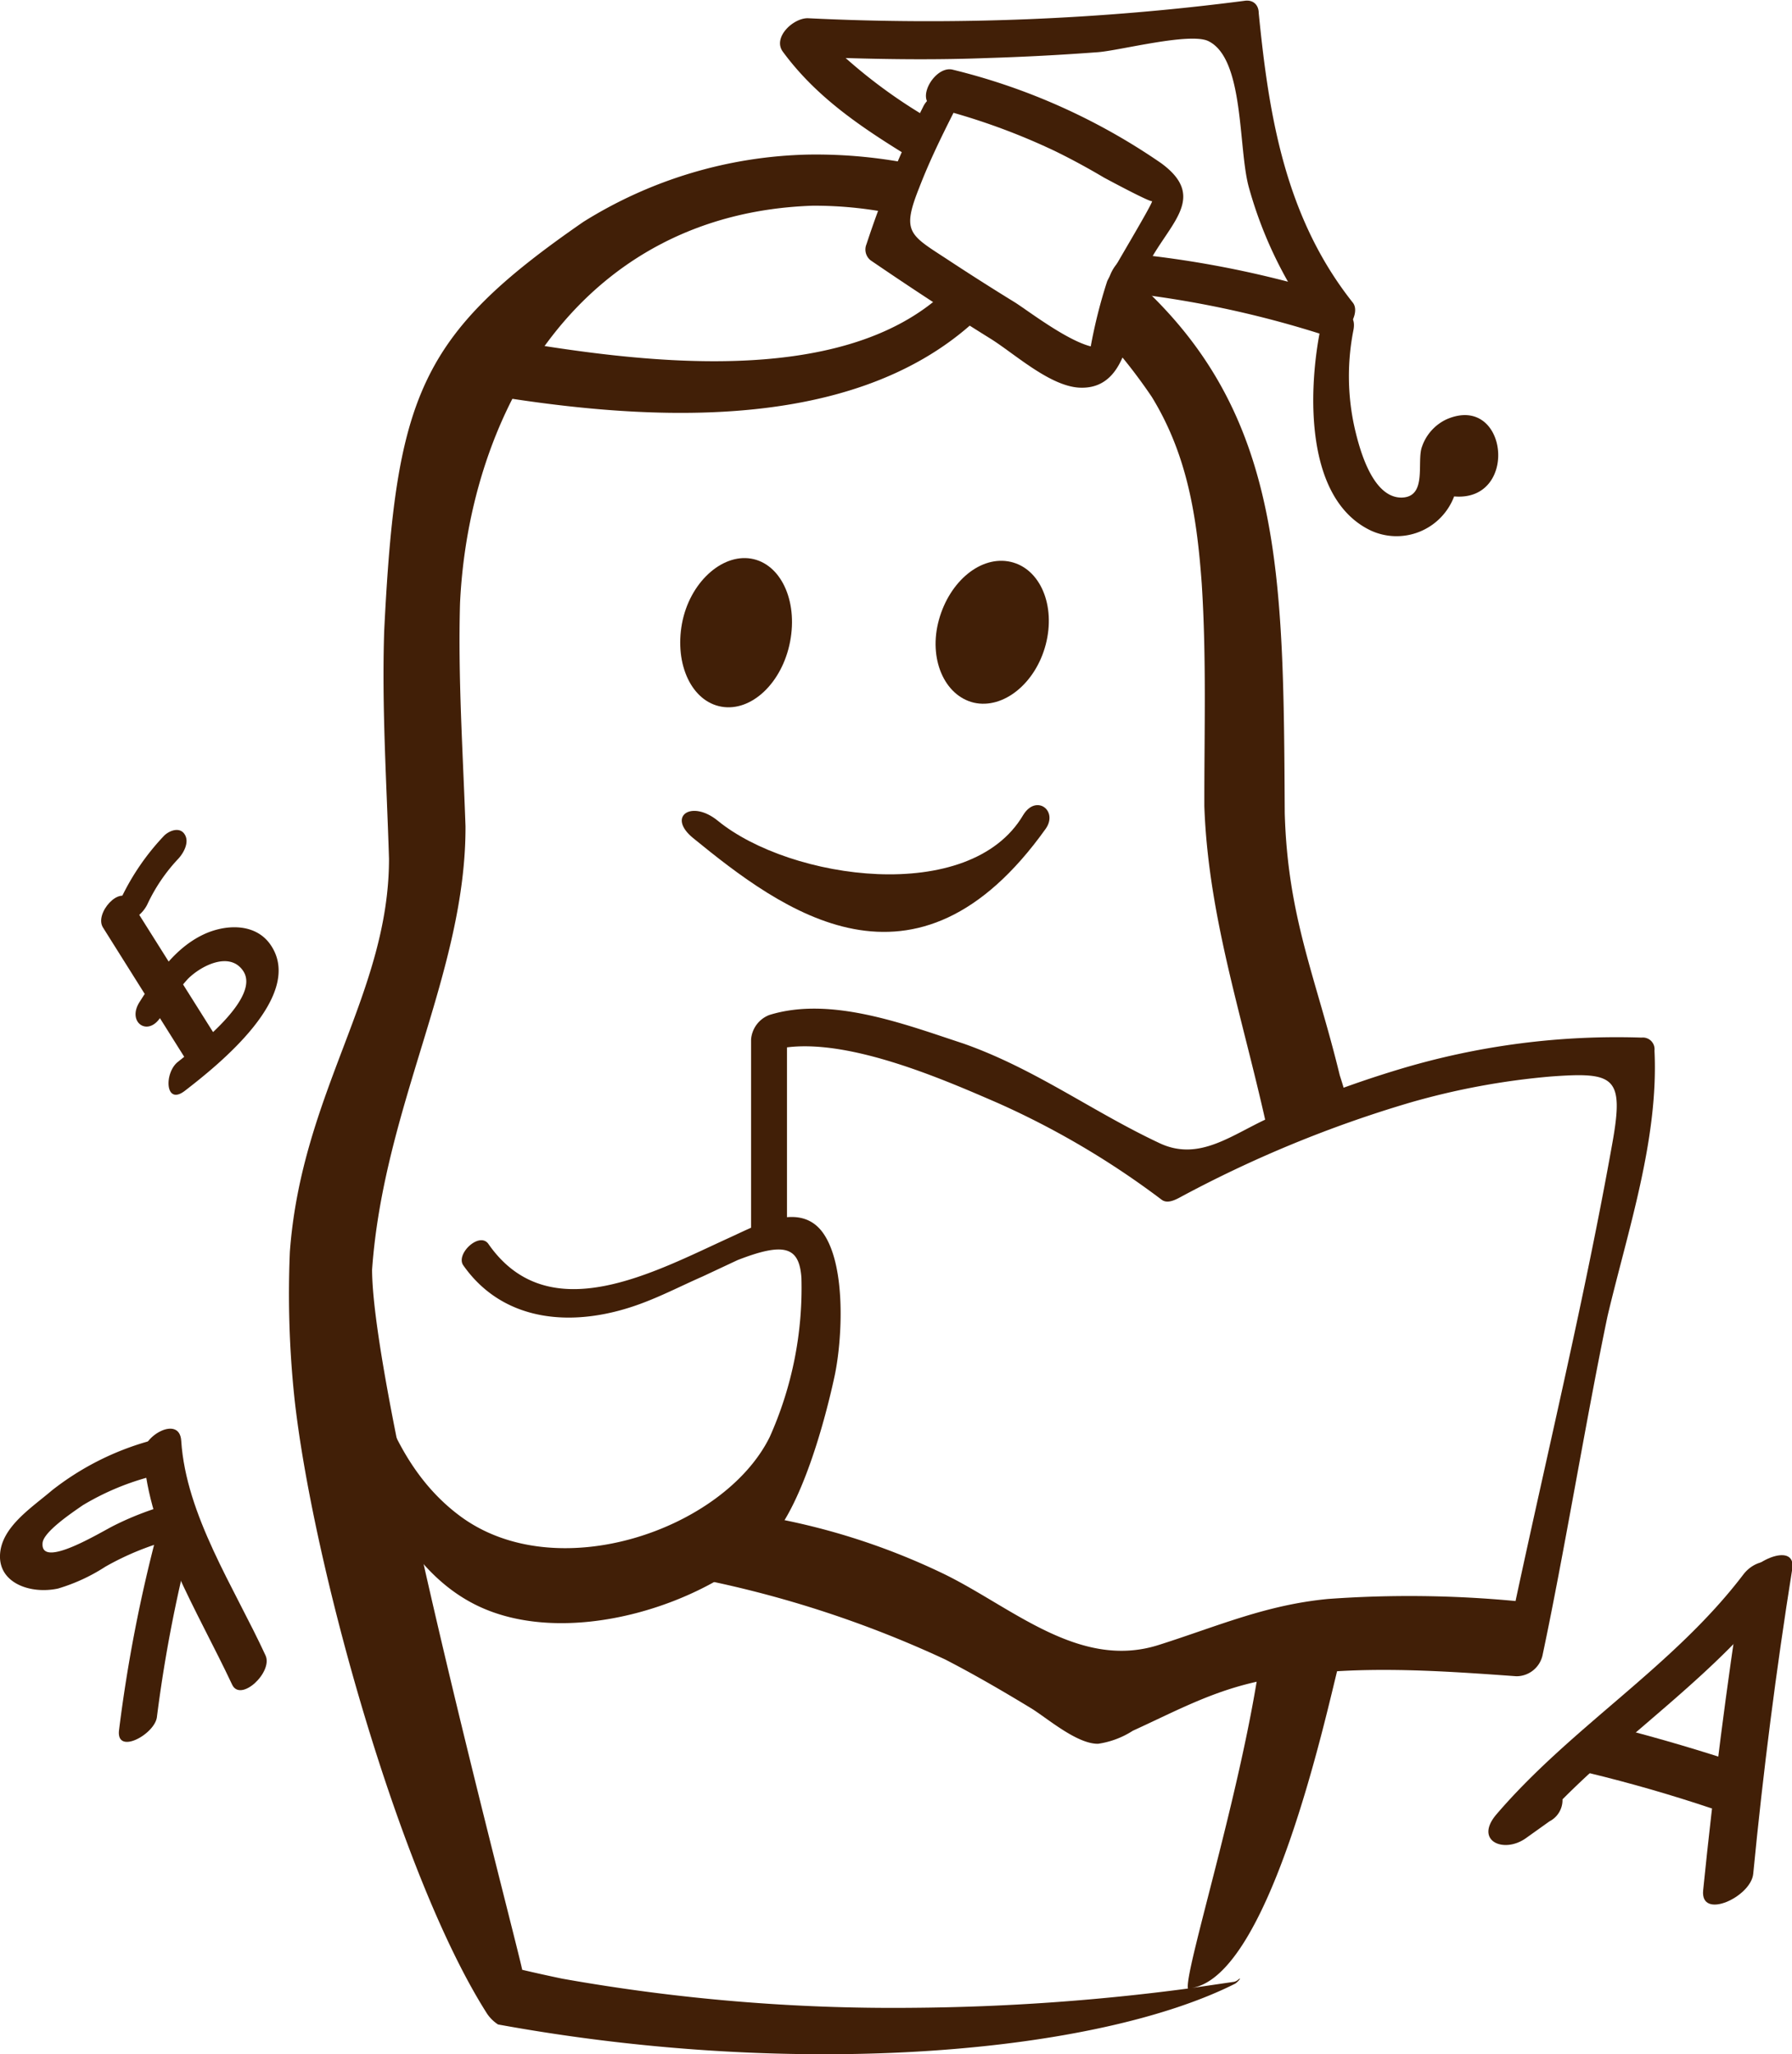 <?xml version="1.0" encoding="UTF-8"?> <svg xmlns="http://www.w3.org/2000/svg" viewBox="0 0 137.74 157.87"> <defs> <style>.cls-1{fill:#411f07;}</style> </defs> <title>Ресурс 4</title> <g id="Слой_2" data-name="Слой 2"> <g id="Слой_1-2" data-name="Слой 1"> <path class="cls-1" d="M55.46,54.31c2.29.4,4.66-1.82,5.27-5s-.74-6-3-6.38S53,44.79,52.42,47.92,53.16,53.91,55.46,54.31Z"></path> <path class="cls-1" d="M74.85,54c2.27.52,4.75-1.48,5.53-4.47s-.42-5.83-2.69-6.35S73,44.64,72.17,47.63,72.59,53.46,74.85,54Z"></path> <path class="cls-1" d="M92.37,44.85c.37,5.76.19,11.36.2,17.11.32,9,3.25,17.06,5.14,26.24.08-.08.14-.17.23-.25a11.57,11.57,0,0,1,5.81-2.56c-.23-1-.49-1.89-.77-2.75-1.83-7.54-4-12.09-4.23-20.15-.1-18.33-.11-30.61-11.29-40.78a1.62,1.62,0,0,1,0,.22,3.48,3.48,0,0,1-3.07,3.39,41.39,41.39,0,0,1,4.14,5.18C91.29,35,92,39.77,92.37,44.85Z"></path> <path class="cls-1" d="M102.88,128c.2-1.18.39-2.33.56-3.46-1.87.72-4.06.64-6.31.71-1,10.2-6.14,26.19-5.82,27.57a170,170,0,0,1-21.21,1.48,145.06,145.06,0,0,1-26.89-2.24c-1-.21-2.05-.44-3.07-.68-.64-3-11.51-44-11.54-53.8C29.49,85,35.82,74.68,35.78,63.5c-.2-5.77-.58-11.37-.42-17.15.71-14.86,9.31-29.92,27.07-30.54a30.12,30.12,0,0,1,7,.78,3.82,3.82,0,0,1-.09-.7,1.94,1.94,0,0,1,.87-1.77v-.06a2.16,2.16,0,0,1,.54-1.32,37.75,37.75,0,0,0-8.63-.86,34,34,0,0,0-17.28,5.17C32.21,25.78,30.43,30.41,29.53,48.5c-.19,5.91.19,11.62.37,17.5,0,10.33-6.71,17.94-7.62,30.2a76.56,76.56,0,0,0,.35,11.23C24,120,30.68,144.18,37.45,154.77a3,3,0,0,0,.83.81c23.44,4.28,46.11,2.17,56.65-3.13.23-.13.62-.64.18-.26a.86.86,0,0,1-.24.11l-3.29.48h0C97.58,151.87,101.89,131.92,102.88,128Z"></path> <path class="cls-1" d="M72.73,22.33C64.62,30.1,48.47,27.72,39,26.13c-2-.34-4.93,3.64-2.28,4.09,11.71,2,28.44,3.49,38.28-5.61A10.31,10.31,0,0,1,72.73,22.33Z"></path> <path class="cls-1" d="M55.18,63.08c5.57,4.55,19.37,6.52,23.47-.45,1-1.63,2.71-.32,1.72,1.07-10,14-20.25,6.29-27.1.7C51.24,62.74,53.15,61.42,55.18,63.08Z"></path> <path class="cls-1" d="M63.26,94.75c-1.73-2.42-4.93-.67-7.07.31-5.91,2.69-14,7.2-18.64.55-.68-1-2.55.76-1.94,1.63,3.12,4.45,8.63,4.88,13.88,2.86,1.55-.59,3-1.34,4.51-2l2.69-1.26c3.64-1.42,4.74-1,4.91,1.35a28,28,0,0,1-2.44,12.25c-3.52,7.12-16.46,11.63-23.89,6-6.49-4.89-7.37-14.12-9.28-20.89-.35-1.23-2.41.28-2.14,1.22,2.13,7.58,3.87,22.09,12.65,26.53,6.89,3.49,17.64.14,22.52-4.77,2.6-2.61,4.42-9.47,5.13-12.78C64.73,103.05,65.07,97.3,63.26,94.75Z"></path> <path class="cls-1" d="M89.25,12.54a48.38,48.38,0,0,0-16-7.18c-1.13-.31-2.41,1.48-2,2.41a1.74,1.74,0,0,0-.28.41,77.37,77.37,0,0,0-4.37,10.59A1.06,1.06,0,0,0,66.91,20c3,2.05,6.06,4.06,9.18,6,1.82,1.12,4.56,3.66,6.86,3.79,4.37.23,3.89-6.41,5-8.85C89.47,17.4,93.07,15.34,89.25,12.54ZM85.1,21.62a38.36,38.36,0,0,0-1.26,5C82,26.15,79.18,24,78.06,23.27q-2.67-1.64-5.28-3.36c-2.88-1.88-3.49-2.07-2.12-5.5.77-2,1.68-3.86,2.63-5.74a50.3,50.3,0,0,1,7.78,2.93c1.29.63,2.56,1.32,3.79,2.05,0,0,3.82,2.06,3.7,1.79C88.64,15.61,85.29,21.13,85.1,21.62Z"></path> <path class="cls-1" d="M104,23.28C98.78,16.71,97.53,8.9,96.75,1c0-.52-.32-1-1-.95A188.74,188.74,0,0,1,62.08,1.4c-1.14,0-2.7,1.49-1.91,2.57,2.53,3.44,5.88,5.72,9.59,8,1.3.79,3.27-1.87,2-2.66A39.71,39.71,0,0,1,65,4.46c3.63.11,7.26.14,10.89,0q4.26-.13,8.51-.45c1.69-.13,7.07-1.54,8.48-.85,2.78,1.35,2.28,8.24,3.11,11.23A31.93,31.93,0,0,0,99,21.65a78.63,78.63,0,0,0-11.69-2.12c-1.46-.15-3,2.72-1.41,2.89a78,78,0,0,1,16.19,3.43C103.21,26.23,104.65,24.17,104,23.28Z"></path> <path class="cls-1" d="M111.22,32.21a3.61,3.61,0,0,0-1.92,2.12c-.43,1.15.44,3.88-1.58,3.91-2.22,0-3.2-3.67-3.57-5.23a18.22,18.22,0,0,1-.12-7.64c.4-2.09-2.33-1.22-2.61.28-.82,4.37-1.16,12.66,3.92,15.11a4.73,4.73,0,0,0,6.43-2.61C116.78,38.59,115.93,30.21,111.22,32.21Z"></path> <path class="cls-1" d="M127.17,80.74a.9.9,0,0,0-1-1,57.9,57.9,0,0,0-18.7,2.46,82.83,82.83,0,0,0-9.73,3.62c-3,1.31-5.53,3.53-8.68,2-5.14-2.42-9.52-5.69-15-7.62C69.58,78.73,63.88,76.53,59.14,78a2.19,2.19,0,0,0-1.41,1.89q0,7.47,0,14.93c0,2,2.75.36,2.76-1l0-13.33c5-.63,12.17,2.53,16.17,4.26A64.13,64.13,0,0,1,89.29,92.2c.4.3.94.06,1.31-.13a92.38,92.38,0,0,1,17.8-7.34,56.4,56.4,0,0,1,10.8-2c4.9-.36,5.65,0,4.73,5.13-2.1,11.77-4.93,23.47-7.44,35.18a86.7,86.7,0,0,0-14.41-.16c-4.81.46-8.49,2.1-13,3.53-6.24,2-11.51-3.11-16.86-5.61a52.13,52.13,0,0,0-13.78-4.32c-1.46-.24-7.44,4.39-5.79,4.65a83.6,83.6,0,0,1,20,6.4c2.25,1.16,4.43,2.43,6.59,3.74,1.2.73,3.52,2.76,5.16,2.74a6.7,6.7,0,0,0,2.67-1c3.48-1.59,6.28-3.15,10.16-3.9,6.35-1.22,12.91-.75,19.33-.29a2.06,2.06,0,0,0,2-1.59c1.65-7.76,3.38-18.33,5-26.08C125.11,94.59,127.5,87.56,127.17,80.74Z"></path> <path class="cls-1" d="M134,121c-5.39,7.09-13.22,11.7-19,18.46-1.68,2,.55,3,2.25,1.83l1.85-1.32a1.84,1.84,0,0,0,1-1.69c5.4-5.43,11.89-9.71,16.58-15.87C138.45,120.1,135.47,119.09,134,121Z"></path> <path class="cls-1" d="M134.76,144q1.14-11.76,3-23.43c.35-2.24-3.58-.48-3.85,1.28q-1.81,11.67-3,23.43C130.69,147.58,134.59,145.78,134.76,144Z"></path> <path class="cls-1" d="M134.3,135.72q-5-1.68-10.15-3c-1.76-.43-4.31,3-2,3.54q4.74,1.15,9.37,2.7C133.28,139.59,136.2,136.36,134.3,135.72Z"></path> <path class="cls-1" d="M16.63,79.72,10,69.19c-.76-1.22-2.76,1-2.09,2.08l6.61,10.52C15.31,83,17.31,80.8,16.63,79.72Z"></path> <path class="cls-1" d="M14.18,64.1c-.39-.59-1.22-.25-1.6.16A18.52,18.52,0,0,0,9.3,69.05c-.24.53-.28,1.37.41,1.56s1.37-.59,1.62-1.12A13.32,13.32,0,0,1,13.7,66C14.12,65.55,14.59,64.7,14.18,64.1Z"></path> <path class="cls-1" d="M20.77,72.57c-1.19-1.68-3.52-1.53-5.16-.74C13.4,72.89,12,75,10.73,77c-1,1.56.65,2.72,1.63,1.14a15.52,15.52,0,0,1,2.09-2.92c1-1,3.19-2.13,4.23-.62,1.43,2.07-3.67,5.93-5,7-1.08.84-1,3.42.54,2.22C16.77,81.85,23.52,76.47,20.77,72.57Z"></path> <path class="cls-1" d="M13.26,115.54a23.21,23.21,0,0,0-4.48,1.69c-1,.49-5.64,3.37-5.51,1.39,0-.86,2.3-2.39,3.09-2.94a20,20,0,0,1,4.92-2.12c1.45-.49,2.16-3.49.07-2.78A21.4,21.4,0,0,0,4,114.53c-1.58,1.35-3.93,2.84-4,5s2.38,3,4.46,2.55A14,14,0,0,0,8.1,120.4a21.44,21.44,0,0,1,5.09-2.08C14.69,117.91,15.41,115,13.26,115.54Z"></path> <path class="cls-1" d="M20.41,127.22C18,122,14.3,116.44,13.93,110.73c-.12-2-3-.38-2.9,1,.39,6.18,4.17,12.1,6.81,17.73C18.49,130.86,21,128.5,20.41,127.22Z"></path> <path class="cls-1" d="M12.15,117.55a114.63,114.63,0,0,0-3,15.41c-.24,1.95,2.74.33,2.91-1a108.55,108.55,0,0,1,2.9-14.68C15.5,115.17,12.55,116.06,12.15,117.55Z"></path> </g> </g> </svg> 